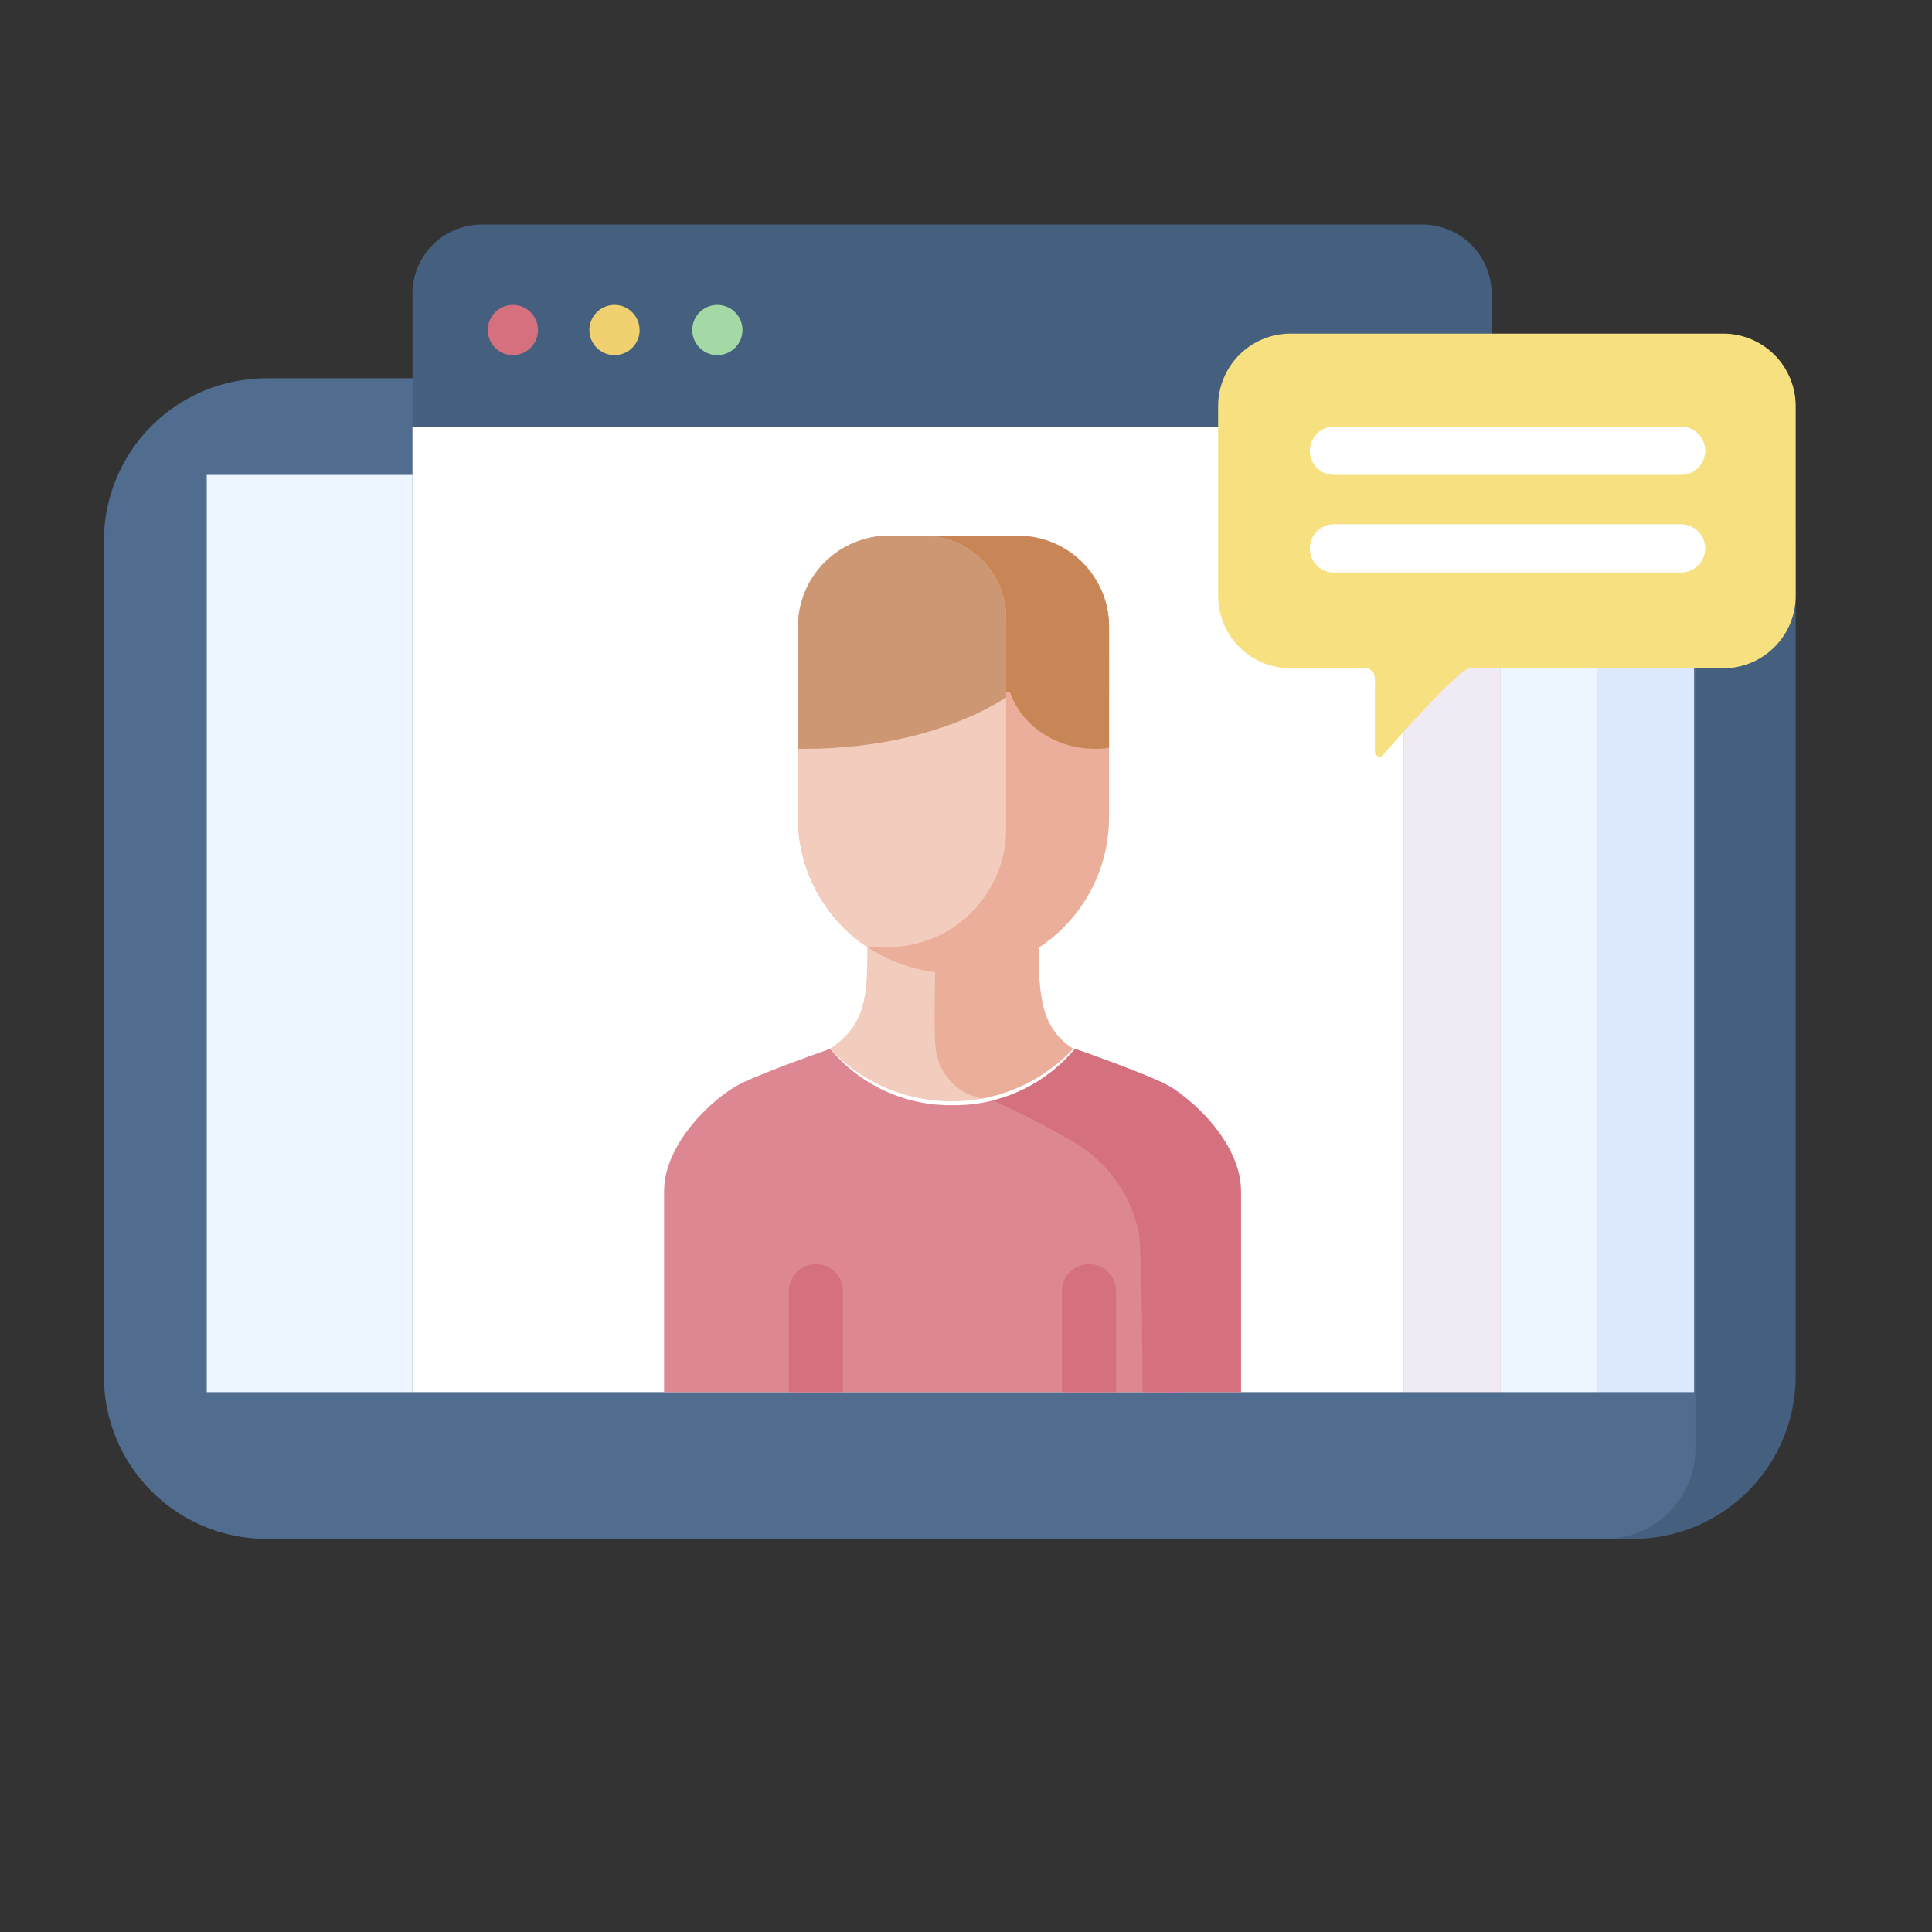 <svg xmlns="http://www.w3.org/2000/svg" width="168" height="168"><rect width="100%" height="100%" fill="#333333" stroke="none"/><defs><clipPath id="a"><path fill="none" d="M14.15 0h118.815a14.15 14.15 0 0 1 14.15 14.15v72.628a14.15 14.15 0 0 1-14.15 14.15H14.149A14.15 14.15 0 0 1 0 86.779V14.15A14.15 14.15 0 0 1 14.15 0" data-name="Rectangle 7710"/></clipPath><clipPath id="b"><path fill="none" d="M3.233 8.251c0 4.275-.107 6.7-3.233 8.838a14.49 14.49 0 0 0 21.124 0c-2.748-1.778-3-4.5-3-8.779-1.551-5-4.333-8.309-7.337-8.31-2.568 0-5.3 2.415-7.556 8.251" data-name="Path 5100"/></clipPath><clipPath id="c"><path fill="none" d="M7.915 0A7.915 7.915 0 0 0 0 7.915v16.6a13.526 13.526 0 1 0 27.052 0v-16.6A7.915 7.915 0 0 0 19.137 0Z" data-name="Path 5102"/></clipPath><clipPath id="d"><path fill="none" d="M7.915 0A7.915 7.915 0 0 0 0 7.915v16.6a13.51 13.51 0 0 0 6.031 11.267h1.781a10.29 10.29 0 0 0 10.293-10.293v-18.3A7.19 7.19 0 0 0 10.916 0Z" data-name="Path 5104"/></clipPath><clipPath id="e"><path fill="none" d="M25.074 4.904a13.54 13.54 0 0 1-10.632-4.9s-5.564 1.94-7.76 3.017S0 8.087 0 12.398v17.46h50.17v-17.46c0-4.311-4.486-8.3-6.682-9.377S35.728.004 35.728.004a13.6 13.6 0 0 1-10.654 4.9" data-name="Path 5110"/></clipPath></defs><path fill="none" d="M0 0h168v168H0Z" data-name="Path 6159"/><g data-name="Group 14772"><g clip-path="url(#a)" data-name="Group 14294" transform="translate(9.031 32.892)"><path fill="#455f7e" d="M128.875-3.891h18.239v104.82h-18.239z" data-name="Rectangle 7709"/><path fill="#506d90" d="M130.745 100.928H7.651a7.9 7.9 0 0 1-7.652-8.134V8.133A7.9 7.9 0 0 1 7.65-.001h123.095a7.9 7.9 0 0 1 7.652 8.134v84.661a7.9 7.9 0 0 1-7.652 8.134" data-name="Path 5095"/></g><path fill="#edf5ff" d="M17.977 41.298h17.891v79.755H17.977z" data-name="Rectangle 7711"/><path fill="#efeaf4" d="M122.089 41.298h8.407v79.755h-8.407z" data-name="Rectangle 7712"/><path fill="#edf5ff" d="M130.495 41.298h8.407v79.755h-8.407z" data-name="Rectangle 7713"/><path fill="#dce9fd" d="M138.902 41.298h8.407v79.755h-8.407z" data-name="Rectangle 7714"/><path fill="#fff" d="M35.867 37.095h86.221v83.958H35.867z" data-name="Rectangle 7715"/><g data-name="Group 14770"><path fill="#455f7e" d="M129.705 37.094H35.868V25.546a6.02 6.02 0 0 1 6.019-6.019h81.8a6.02 6.02 0 0 1 6.019 6.019Z" data-name="Path 5096"/><path fill="#f7e07f" d="M149.846 29.011h-37.622a6.3 6.3 0 0 0-6.3 6.3v16.5a6.3 6.3 0 0 0 6.3 6.3h6.511a.9.9 0 0 1 .6.25c.283.263.224 1.112.224 1.638v5.389a.4.4 0 0 0 .684.284s6.551-7.56 7.56-7.56h22.044a6.3 6.3 0 0 0 6.3-6.3v-16.5a6.3 6.3 0 0 0-6.3-6.3" data-name="Path 5097"/><path fill="#fff" d="M146.177 41.297h-30.178a2.1 2.1 0 1 1 0-4.2h30.177a2.1 2.1 0 1 1 0 4.2" data-name="Path 5098"/></g><g clip-path="url(#b)" data-name="Group 14298" transform="translate(72.188 74.109)"><path fill="#f2ccbc" d="M-3.395-5.059h28.291v29.046H-3.395z" data-name="Rectangle 7717"/><path fill="#ebae9a" d="M9.162 8.736s-.166 7.3 0 8.137a4.96 4.96 0 0 0 4.064 4.539c3.7.9 9.031-1.2 9.031-1.2l1.293-7.06-4.527-10.023Z" data-name="Path 5099"/></g><path fill="#fff" d="M146.177 49.785h-30.178a2.1 2.1 0 1 1 0-4.2h30.177a2.1 2.1 0 1 1 0 4.2" data-name="Path 5101"/><g clip-path="url(#c)" data-name="Group 14302" transform="translate(69.386 46.579)"><path fill="#ebae9a" d="M-1.94 10.67h35.552v29.423H-1.94z" data-name="Rectangle 7719"/><path fill="#c88656" d="M6.251-3.341h27.361V13.58H6.251z" data-name="Rectangle 7720"/></g><g clip-path="url(#d)" data-name="Group 14304" transform="translate(69.386 46.579)"><path fill="#f2ccbc" d="M-2.263-1.832h26.621v40.416H-2.263z" data-name="Rectangle 7721"/><path fill="none" stroke="#ff3ff3" d="M-2.263-1.832h26.621v40.416H-2.263z" data-name="Rectangle 7722"/><path fill="#ce9773" d="M24.142 5.065c0 7.44-10.543 13.472-23.549 13.472s-23.549-6.032-23.549-13.472S-12.413-8.407.593-8.407 24.142-2.376 24.142 5.065" data-name="Path 5103"/></g><g clip-path="url(#c)" data-name="Group 14306" transform="translate(69.386 46.579)"><path fill="#c88656" d="M33.611 11.581c0 3.842-3.471 6.956-7.753 6.956s-7.752-3.114-7.752-6.956 3.471-6.956 7.752-6.956 7.753 3.114 7.753 6.956" data-name="Path 5105"/></g><g clip-path="url(#e)" data-name="Group 14308" transform="translate(57.747 91.198)"><path fill="#dd8793" d="M-9.592-2.335h53.96v37.219h-53.96z" data-name="Rectangle 7723"/><path fill="none" stroke="#ff3ff3" d="M-9.592-2.335h53.96v37.219h-53.96z" data-name="Rectangle 7724"/><path fill="#d5707e" d="M41.601 29.854s0-13.077-.395-14.19a11.86 11.86 0 0 0-5.964-7.76 70 70 0 0 0-6.678-3.421l4.055-6.171L43.576.719l7.365 5.712 2.694 9.018-1.9 16.274Z" data-name="Path 5107"/><path fill="#d5707e" d="M36.949 33.374a2.353 2.353 0 0 1-2.354-2.353v-9.987a2.354 2.354 0 0 1 4.707 0v9.984a2.353 2.353 0 0 1-2.353 2.353" data-name="Path 5108"/><path fill="#d5707e" d="M13.202 33.374a2.353 2.353 0 0 1-2.353-2.353v-9.987a2.354 2.354 0 0 1 4.707 0v9.984a2.353 2.353 0 0 1-2.353 2.353" data-name="Path 5109"/></g><g data-name="Group 14771"><path fill="#d5707e" d="M46.78 28.698a2.183 2.183 0 1 1-2.183-2.183 2.183 2.183 0 0 1 2.183 2.183" data-name="Path 5111"/><path fill="#f1d16f" d="M55.618 28.698a2.183 2.183 0 1 1-2.187-2.183 2.183 2.183 0 0 1 2.183 2.183" data-name="Path 5112"/><path fill="#a4d9a6" d="M64.563 28.698a2.183 2.183 0 1 1-2.183-2.183 2.183 2.183 0 0 1 2.183 2.183" data-name="Path 5113"/></g></g></svg>